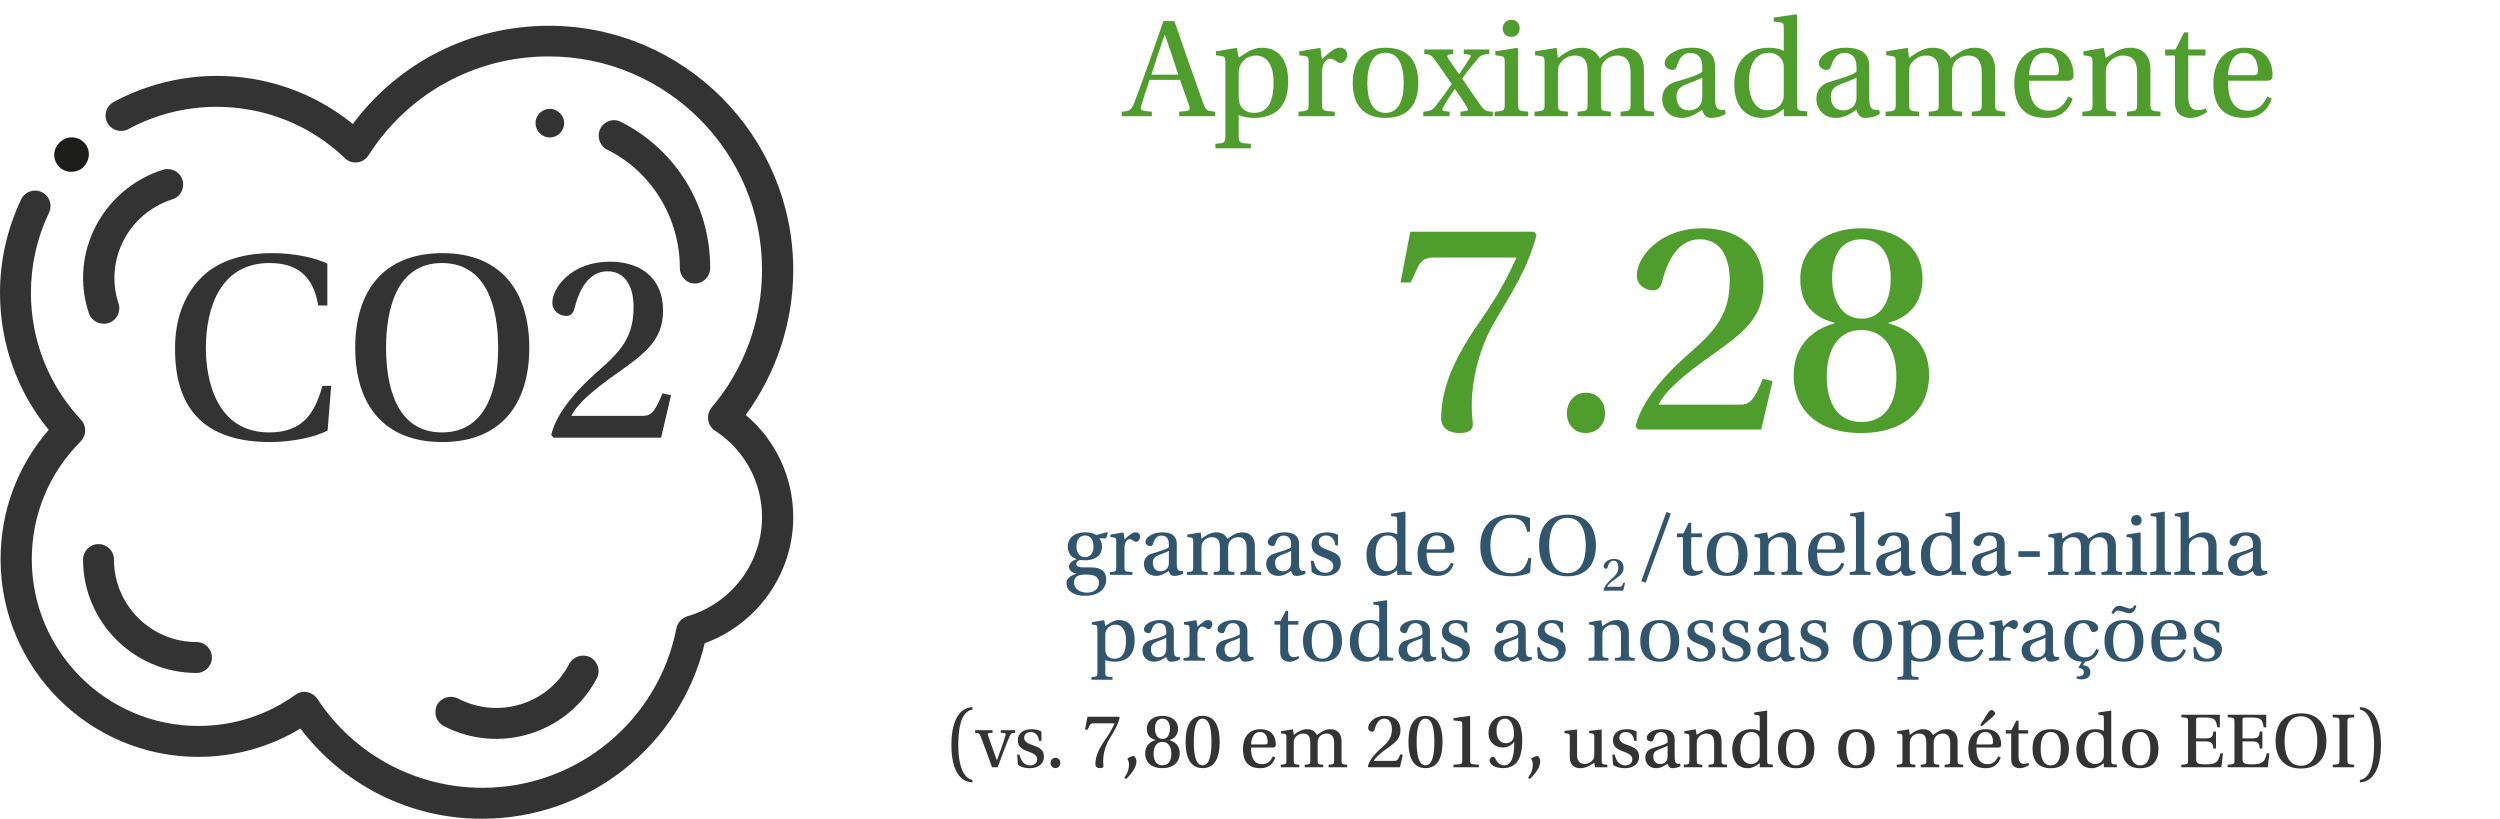 <?xml version="1.0" encoding="UTF-8"?>
<svg width="873" height="286" viewBox="0 0 873 286" fill="none" xmlns="http://www.w3.org/2000/svg">
<g clip-path="url(#clip0_2:132)">
<path d="M492.48 80.92L489.07 98.63H492.59L493.69 96.43C495.12 93.57 495.67 89.94 500.4 89.94H529.55C527.35 94.89 523.83 102.04 517.67 110.95C508.76 123.49 503.26 134.49 503.26 146.04C503.26 149.67 506.23 151.21 509.53 151.21C512.5 151.21 514.7 150.55 514.26 147.36C514.04 145.6 513.93 143.62 513.93 141.75C513.93 131.85 516.9 121.29 521.41 113.26C528.12 101.6 533.07 94.78 536.59 82.02L535.6 80.92H492.48ZM553.64 151.21C557.93 151.21 560.46 148.13 560.46 144.39C560.57 140.43 557.93 137.13 553.75 137.13C549.79 137.13 547.15 140.43 547.15 144.39C547.15 148.13 549.79 151.21 553.64 151.21ZM618.98 133.06L615.57 132.29C612.27 140.32 610.95 141.31 607.21 141.31H579.16C581.58 136.36 588.07 130.86 597.75 124.04C607.87 116.78 615.79 111.39 615.79 99.4C615.79 84.99 605.45 79.71 594.56 79.71C579.27 79.71 571.57 90.05 571.57 96.1C571.57 99.62 574.65 101.38 577.18 101.38C578.94 101.38 579.93 100.28 580.37 98.52C582.24 90.93 586.09 83.56 593.57 83.56C601.38 83.56 604.02 90.71 604.02 97.75C604.02 109.3 599.51 115.02 590.27 123.05C577.84 133.83 572.45 142.74 571.13 149.01L572.12 150H615.02L618.98 133.06ZM649.89 115.24C658.14 115.24 662.21 122.06 662.21 131.52C662.21 140.54 658.58 147.36 650 147.36C641.53 147.36 637.9 140.54 637.9 131.41C637.9 122.06 641.97 115.24 649.89 115.24ZM649.89 151.21C666.5 151.21 673.65 141.64 673.65 130.97C673.65 119.97 666.5 114.8 659.46 112.93V112.71C665.84 111.06 671.34 106.44 671.34 97.31C671.34 85.98 662.1 79.71 650 79.71C638.01 79.71 628.66 86.09 628.66 97.42C628.66 107.43 634.49 111.06 640.65 112.71V112.93C633.61 114.8 626.35 120.08 626.35 131.19C626.35 141.86 633.39 151.21 649.89 151.21ZM650.11 111.28C642.74 111.28 639.77 104.24 639.77 97.09C639.77 89.06 643.07 83.56 650 83.56C656.93 83.56 660.23 89.06 660.23 97.09C660.34 104.24 657.37 111.28 650.11 111.28Z" fill="#4E9D2D"/>
<path d="M424.304 40.572V39.005C421.574 38.753 421.068 38.601 420.209 36.175C417.682 29.148 412.778 15.247 410.099 7.361H406.257C403.022 16.612 399.585 26.772 396.147 35.72C395.136 38.298 394.681 38.854 391.699 39.005V40.572H402.213V39.005L399.736 38.753C398.321 38.601 398.169 38.096 398.574 36.882C399.332 34.001 400.343 31.271 401.405 27.884H412.071C412.677 29.502 414.396 34.456 415.205 36.781C415.71 38.096 415.457 38.652 413.992 38.803L411.767 39.005V40.572H424.304ZM411.464 26.065H402.062C403.528 21.363 405.246 16.359 406.662 12.265H406.813C407.926 15.399 410.402 22.627 411.464 26.065ZM427.897 47.498C427.897 49.874 427.695 49.975 424.41 50.227V51.795H436.794V50.227C432.851 49.975 432.548 49.924 432.548 47.498V40.168C433.509 40.674 435.733 41.179 437.856 41.179C444.326 41.179 449.836 38.197 449.836 28.39C449.836 24.75 448.977 16.662 440.586 16.662C437.148 16.662 434.418 18.988 432.548 20.15L431.891 16.713L424.612 17.926V19.291L426.432 19.544C427.594 19.746 427.897 19.999 427.897 21.717V47.498ZM432.548 25.357C432.548 24.194 432.75 23.537 433.155 22.678C434.216 20.555 436.188 19.392 438.715 19.392C440.636 19.392 444.731 20.555 444.731 28.744C444.731 35.619 442.607 39.41 437.957 39.41C435.48 39.41 433.61 38.247 432.851 36.074C432.548 35.214 432.548 34.254 432.548 33.192V25.357ZM461.632 25.357C461.632 21.819 463.301 20.504 464.413 20.504C465.171 20.504 465.98 20.808 467.142 21.717C467.547 21.97 467.901 21.97 468.204 21.97C469.367 21.97 470.428 20.555 470.428 19.038C470.428 17.926 469.771 16.662 467.901 16.662C466.131 16.662 464.716 17.825 461.632 20.605L461.076 16.713L453.696 17.926V19.291L455.516 19.544C456.679 19.695 456.982 19.999 456.982 21.717V36.276C456.982 38.652 456.729 38.753 453.443 39.005V40.572H466.081V39.005C461.885 38.753 461.632 38.652 461.632 36.276V25.357ZM483.849 16.662C476.165 16.662 472.374 21.212 472.374 28.946C472.374 36.63 476.165 41.179 483.798 41.179C491.532 41.179 495.273 36.63 495.273 28.946C495.273 21.212 491.532 16.662 483.849 16.662ZM477.479 28.997C477.479 22.375 479.501 18.432 483.798 18.432C488.145 18.432 490.167 22.375 490.167 28.946C490.167 35.467 488.145 39.41 483.798 39.41C479.501 39.41 477.479 35.467 477.479 28.997ZM521.314 40.572V39.005C519.191 38.904 518.382 38.753 517.169 36.983C514.945 33.9 512.822 30.665 510.598 27.43C512.215 25.054 514.035 22.88 515.905 20.656C517.118 19.19 517.776 18.988 520.05 18.887V17.269H511.154V18.887L512.973 19.038C513.732 19.139 513.681 19.594 513.327 20.15C512.266 21.869 510.901 23.84 509.587 25.863H509.536C508.272 24.245 506.503 21.616 505.593 20.201C505.29 19.645 505.34 19.089 506.048 19.038L507.463 18.887V17.269H497.353V18.887C499.274 18.988 499.729 19.089 500.841 20.605C502.813 23.386 504.885 26.267 506.958 29.35C505.189 31.928 503.318 34.405 501.397 36.933C500.134 38.601 499.123 38.803 497 39.005V40.572H506.2V39.005L504.228 38.753C503.521 38.702 503.571 38.146 503.874 37.59C504.885 35.619 506.503 33.394 508.019 31.069H508.07C508.677 31.928 511.204 35.619 512.266 37.438C512.771 38.247 512.67 38.702 511.962 38.753L509.991 39.005V40.572H521.314ZM527.777 6.906C525.957 6.906 524.744 8.221 524.744 9.99C524.744 11.658 525.957 12.871 527.726 12.871C529.495 12.871 530.658 11.658 530.658 9.99C530.708 8.221 529.546 6.906 527.777 6.906ZM525.451 36.276C525.451 38.652 525.3 38.753 521.913 39.005V40.572H533.64V39.005C530.254 38.753 530.102 38.652 530.102 36.276V17.016L529.748 16.713L522.166 17.926V19.291L523.985 19.544C525.148 19.695 525.451 19.999 525.451 21.717V36.276ZM539.372 36.225C539.372 38.652 539.221 38.753 535.834 39.005V40.572H547.511V39.005C544.276 38.753 544.023 38.652 544.023 36.276V25.357C544.023 24.245 544.073 23.588 544.377 22.88C545.287 20.959 547.309 19.392 549.937 19.392C553.88 19.392 554.386 22.324 554.386 25.256V36.276C554.386 38.702 554.234 38.753 550.898 39.005V40.572H562.524V39.005C559.238 38.753 559.036 38.702 559.036 36.276V25.407C559.036 24.194 559.087 23.588 559.39 22.829C559.997 20.959 562.019 19.443 564.647 19.392C567.579 19.342 569.399 21.212 569.399 25.256V36.276C569.399 38.702 569.197 38.753 565.911 39.005V40.572H577.588V39.005C574.252 38.753 574.049 38.652 574.049 36.225V24.295C574.049 19.493 571.471 16.662 566.922 16.662C563.03 16.662 560.148 19.291 558.581 20.302C557.419 18.128 555.649 16.662 552.313 16.662C548.673 16.662 545.742 18.988 544.023 20.251L543.568 16.713L536.036 17.926V19.291L537.856 19.544C539.069 19.695 539.372 19.999 539.372 21.717V36.225ZM598.885 23.183C598.885 20.403 597.874 16.662 590.645 16.662C585.186 16.662 581.294 19.493 581.294 22.122C581.294 23.689 582.962 24.396 583.973 24.396C584.984 24.396 585.338 23.84 585.59 23.032C586.652 19.493 588.32 18.482 590.241 18.482C592.516 18.482 594.436 19.645 594.436 23.386V25.003C593.223 26.267 588.623 27.48 584.883 28.643C581.496 29.704 580.434 32.181 580.434 34.456C580.434 37.995 582.81 41.179 587.36 41.179C590.291 41.179 592.869 39.359 594.386 38.348C594.993 40.269 595.852 41.179 597.52 41.179C599.34 41.179 601.412 40.572 602.575 39.814L602.373 38.298C601.716 38.449 600.957 38.449 600.502 38.298C599.643 38.096 598.885 37.287 598.885 34.304V23.183ZM594.436 33.849C594.436 37.59 591.606 38.55 589.786 38.55C586.905 38.55 585.439 36.529 585.439 33.748C585.439 31.524 586.45 30.361 589.028 29.35C590.898 28.643 593.375 27.733 594.436 27.076V33.849ZM622.898 9.939V17.774C621.584 17.117 619.865 16.662 617.742 16.662C613.85 16.662 610.969 17.926 608.947 19.948C606.874 22.071 605.61 25.256 605.61 29.401C605.61 36.427 608.947 41.179 615.367 41.179C617.894 41.179 620.32 40.067 622.898 37.995V40.572H631.088V38.904C627.751 38.702 627.549 38.601 627.549 36.225V5.238L627.246 4.985L619.411 6.148V7.513L621.433 7.766C622.646 7.867 622.898 8.119 622.898 9.939ZM622.898 32.586C622.898 33.647 622.898 34.355 622.545 35.164C621.635 37.539 619.663 38.5 617.237 38.5C612.94 38.5 610.716 34.304 610.716 28.794C610.716 22.678 612.89 18.432 617.641 18.432C619.815 18.432 621.635 19.493 622.494 21.363C622.848 22.172 622.898 22.88 622.898 24.144V32.586ZM652.742 23.183C652.742 20.403 651.731 16.662 644.503 16.662C639.043 16.662 635.151 19.493 635.151 22.122C635.151 23.689 636.819 24.396 637.83 24.396C638.841 24.396 639.195 23.84 639.448 23.032C640.509 19.493 642.177 18.482 644.098 18.482C646.373 18.482 648.294 19.645 648.294 23.386V25.003C647.081 26.267 642.481 27.48 638.74 28.643C635.353 29.704 634.292 32.181 634.292 34.456C634.292 37.995 636.667 41.179 641.217 41.179C644.149 41.179 646.727 39.359 648.243 38.348C648.85 40.269 649.709 41.179 651.377 41.179C653.197 41.179 655.27 40.572 656.432 39.814L656.23 38.298C655.573 38.449 654.815 38.449 654.36 38.298C653.5 38.096 652.742 37.287 652.742 34.304V23.183ZM648.294 33.849C648.294 37.59 645.463 38.55 643.643 38.55C640.762 38.55 639.296 36.529 639.296 33.748C639.296 31.524 640.307 30.361 642.885 29.35C644.755 28.643 647.232 27.733 648.294 27.076V33.849ZM661.995 36.225C661.995 38.652 661.844 38.753 658.457 39.005V40.572H670.134V39.005C666.899 38.753 666.646 38.652 666.646 36.276V25.357C666.646 24.245 666.696 23.588 667 22.88C667.91 20.959 669.932 19.392 672.56 19.392C676.503 19.392 677.009 22.324 677.009 25.256V36.276C677.009 38.702 676.857 38.753 673.521 39.005V40.572H685.147V39.005C681.861 38.753 681.659 38.702 681.659 36.276V25.407C681.659 24.194 681.71 23.588 682.013 22.829C682.62 20.959 684.642 19.443 687.27 19.392C690.202 19.342 692.022 21.212 692.022 25.256V36.276C692.022 38.702 691.82 38.753 688.534 39.005V40.572H700.211V39.005C696.875 38.753 696.672 38.652 696.672 36.225V24.295C696.672 19.493 694.094 16.662 689.545 16.662C685.653 16.662 682.771 19.291 681.204 20.302C680.042 18.128 678.272 16.662 674.936 16.662C671.296 16.662 668.365 18.988 666.646 20.251L666.191 16.713L658.659 17.926V19.291L660.479 19.544C661.692 19.695 661.995 19.999 661.995 21.717V36.225ZM722.106 28.188C723.168 28.188 724.078 27.834 724.078 26.267C724.078 23.436 723.117 16.662 714.372 16.662C706.941 16.662 703.403 21.97 703.403 29.098C703.403 36.579 706.436 41.179 714.423 41.179C719.73 41.179 722.46 38.247 723.774 34.456L722.258 33.698C720.893 36.427 719.174 38.652 715.484 38.652C709.62 38.652 708.407 33.142 708.508 28.188H722.106ZM708.559 26.267C708.559 24.245 709.317 18.432 714.119 18.432C718.467 18.432 718.972 22.88 718.972 24.75C718.972 25.66 718.669 26.267 717.355 26.267H708.559ZM750.931 24.245C750.931 19.443 748.303 16.662 743.905 16.662C740.417 16.662 738.243 18.381 735.312 20.251L734.654 16.713L727.527 17.926V19.291L729.195 19.544C730.408 19.695 730.712 19.999 730.712 21.717V36.225C730.712 38.652 730.56 38.753 727.173 39.005V40.572H738.85V39.005C735.615 38.753 735.362 38.702 735.362 36.276V25.357C735.362 24.194 735.413 23.487 735.817 22.779C736.777 20.909 738.85 19.392 741.378 19.392C744.562 19.392 746.281 21.161 746.281 25.256V36.276C746.281 38.702 746.079 38.753 742.742 39.005V40.572H754.419V39.005C751.134 38.753 750.931 38.652 750.931 36.225V24.245ZM770.149 19.392V17.269H764.134V11.304H762.668L759.685 17.269H756.096V19.392H759.483V35.72C759.483 40.522 763.123 41.179 764.841 41.179C767.217 41.179 769.088 40.168 770.705 39.157L770.301 37.843C769.138 38.348 768.43 38.449 767.268 38.449C765.65 38.449 764.134 37.337 764.134 33.748V19.392H770.149ZM791.612 28.188C792.674 28.188 793.584 27.834 793.584 26.267C793.584 23.436 792.623 16.662 783.878 16.662C776.447 16.662 772.909 21.97 772.909 29.098C772.909 36.579 775.942 41.179 783.929 41.179C789.236 41.179 791.966 38.247 793.28 34.456L791.764 33.698C790.399 36.427 788.68 38.652 784.99 38.652C779.126 38.652 777.913 33.142 778.014 28.188H791.612ZM778.065 26.267C778.065 24.245 778.823 18.432 783.625 18.432C787.973 18.432 788.478 22.88 788.478 24.75C788.478 25.66 788.175 26.267 786.861 26.267H778.065Z" fill="#4E9D2D"/>
<path d="M382.843 186.833C381.996 186.237 380.395 185.892 379.014 185.892C374.401 185.892 372.863 188.559 372.863 190.819C372.863 193.675 374.589 194.805 375.907 195.213V195.276C374.275 195.872 373.271 196.72 373.271 197.912C373.271 199.042 374.401 200.141 375.844 200.298V200.36C374.558 200.769 372.423 201.553 372.423 203.656C372.423 206.669 375.405 208.05 378.889 208.05C380.929 208.05 382.404 207.705 383.848 206.826C385.197 205.979 386.296 204.441 386.296 202.432C386.296 199.231 384.099 198.132 380.96 198.132H378.261C376.158 198.132 375.844 197.41 375.844 196.877C375.844 196.029 376.786 195.653 377.194 195.527C377.728 195.621 378.512 195.653 378.857 195.653C381.682 195.653 384.821 194.523 384.821 190.851C384.821 189.658 384.381 188.497 383.911 187.994H386.264L386.861 186.111L386.61 185.829L382.843 186.833ZM378.92 186.99C380.395 186.99 381.839 188.026 381.839 190.882C381.839 193.299 380.584 194.554 378.889 194.554C377.257 194.554 375.907 193.361 375.907 190.882C375.907 187.963 377.382 186.99 378.92 186.99ZM379.642 206.952C376.974 206.952 375.028 205.539 375.028 203.405C375.028 202.432 375.436 201.741 376.033 201.302C376.66 200.831 377.571 200.643 379.265 200.643C382.184 200.643 383.754 201.365 383.754 203.53C383.754 205.822 381.745 206.952 379.642 206.952ZM392.675 191.29C392.675 189.093 393.71 188.277 394.401 188.277C394.872 188.277 395.374 188.465 396.096 189.03C396.347 189.187 396.566 189.187 396.755 189.187C397.477 189.187 398.136 188.308 398.136 187.367C398.136 186.676 397.728 185.892 396.566 185.892C395.468 185.892 394.589 186.614 392.675 188.34L392.329 185.923L387.747 186.676V187.524L388.877 187.681C389.599 187.775 389.787 187.963 389.787 189.03V198.069C389.787 199.544 389.63 199.607 387.59 199.764V200.737H395.436V199.764C392.831 199.607 392.675 199.544 392.675 198.069V191.29ZM410.922 189.94C410.922 188.214 410.294 185.892 405.806 185.892C402.417 185.892 400 187.649 400 189.281C400 190.254 401.036 190.694 401.663 190.694C402.291 190.694 402.511 190.348 402.668 189.846C403.327 187.649 404.363 187.022 405.555 187.022C406.968 187.022 408.16 187.743 408.16 190.066V191.07C407.407 191.855 404.551 192.608 402.228 193.33C400.125 193.989 399.466 195.527 399.466 196.939C399.466 199.136 400.942 201.114 403.766 201.114C405.587 201.114 407.187 199.984 408.129 199.356C408.505 200.549 409.039 201.114 410.075 201.114C411.205 201.114 412.491 200.737 413.213 200.266L413.088 199.325C412.68 199.419 412.209 199.419 411.927 199.325C411.393 199.199 410.922 198.697 410.922 196.845V189.94ZM408.16 196.563C408.16 198.885 406.403 199.482 405.273 199.482C403.484 199.482 402.574 198.226 402.574 196.5C402.574 195.119 403.201 194.397 404.802 193.769C405.963 193.33 407.501 192.765 408.16 192.357V196.563ZM416.667 198.038C416.667 199.544 416.573 199.607 414.47 199.764V200.737H421.72V199.764C419.712 199.607 419.555 199.544 419.555 198.069V191.29C419.555 190.6 419.586 190.191 419.774 189.752C420.339 188.559 421.595 187.586 423.227 187.586C425.675 187.586 425.989 189.407 425.989 191.227V198.069C425.989 199.576 425.895 199.607 423.823 199.764V200.737H431.042V199.764C429.002 199.607 428.876 199.576 428.876 198.069V191.321C428.876 190.568 428.908 190.191 429.096 189.721C429.473 188.559 430.728 187.618 432.36 187.586C434.181 187.555 435.31 188.716 435.31 191.227V198.069C435.31 199.576 435.185 199.607 433.145 199.764V200.737H440.395V199.764C438.323 199.607 438.198 199.544 438.198 198.038V190.631C438.198 187.649 436.597 185.892 433.773 185.892C431.356 185.892 429.567 187.524 428.594 188.151C427.872 186.802 426.774 185.892 424.702 185.892C422.442 185.892 420.622 187.335 419.555 188.12L419.272 185.923L414.596 186.676V187.524L415.726 187.681C416.479 187.775 416.667 187.963 416.667 189.03V198.038ZM453.618 189.94C453.618 188.214 452.99 185.892 448.502 185.892C445.112 185.892 442.696 187.649 442.696 189.281C442.696 190.254 443.731 190.694 444.359 190.694C444.987 190.694 445.207 190.348 445.363 189.846C446.023 187.649 447.058 187.022 448.251 187.022C449.663 187.022 450.856 187.743 450.856 190.066V191.07C450.103 191.855 447.247 192.608 444.924 193.33C442.821 193.989 442.162 195.527 442.162 196.939C442.162 199.136 443.637 201.114 446.462 201.114C448.282 201.114 449.883 199.984 450.825 199.356C451.201 200.549 451.735 201.114 452.771 201.114C453.9 201.114 455.187 200.737 455.909 200.266L455.784 199.325C455.376 199.419 454.905 199.419 454.622 199.325C454.089 199.199 453.618 198.697 453.618 196.845V189.94ZM450.856 196.563C450.856 198.885 449.098 199.482 447.968 199.482C446.179 199.482 445.269 198.226 445.269 196.5C445.269 195.119 445.897 194.397 447.498 193.769C448.659 193.33 450.197 192.765 450.856 192.357V196.563ZM467.241 190.443V186.802C466.236 186.205 464.73 185.892 463.38 185.892C460.179 185.892 458.013 187.43 458.013 190.223C458.013 192.891 459.771 193.801 462.313 194.68C464.134 195.37 465.577 196.092 465.577 197.661C465.577 199.136 464.353 200.015 462.878 200.015C460.493 200.015 459.3 198.352 458.704 195.841H457.762L458.045 199.733C459.175 200.706 460.932 201.114 462.69 201.114C466.205 201.114 468.214 199.199 468.214 196.657C468.214 194.052 466.77 193.142 463.631 192.043C462.376 191.635 460.493 190.851 460.493 189.313C460.493 187.806 461.623 186.99 463.067 186.99C465.138 186.99 466.08 188.622 466.299 190.443H467.241ZM487.899 181.717V186.582C487.083 186.174 486.015 185.892 484.697 185.892C482.281 185.892 480.492 186.676 479.236 187.932C477.949 189.25 477.165 191.227 477.165 193.801C477.165 198.163 479.236 201.114 483.222 201.114C484.791 201.114 486.298 200.423 487.899 199.136V200.737H492.983V199.701C490.912 199.576 490.786 199.513 490.786 198.038V178.798L490.598 178.642L485.733 179.363V180.211L486.988 180.368C487.742 180.431 487.899 180.587 487.899 181.717ZM487.899 195.778C487.899 196.437 487.899 196.877 487.679 197.379C487.114 198.854 485.89 199.45 484.383 199.45C481.716 199.45 480.335 196.845 480.335 193.424C480.335 189.627 481.684 186.99 484.634 186.99C485.984 186.99 487.114 187.649 487.647 188.811C487.867 189.313 487.899 189.752 487.899 190.537V195.778ZM506.616 193.048C507.275 193.048 507.84 192.828 507.84 191.855C507.84 190.097 507.244 185.892 501.814 185.892C497.2 185.892 495.003 189.187 495.003 193.613C495.003 198.258 496.886 201.114 501.845 201.114C505.141 201.114 506.835 199.293 507.652 196.939L506.71 196.469C505.863 198.163 504.795 199.544 502.504 199.544C498.863 199.544 498.11 196.123 498.173 193.048H506.616ZM498.204 191.855C498.204 190.6 498.675 186.99 501.657 186.99C504.356 186.99 504.67 189.752 504.67 190.913C504.67 191.478 504.482 191.855 503.666 191.855H498.204ZM533.711 194.837C532.863 197.944 531.482 200.141 527.653 200.141C521.596 200.141 520.435 194.083 520.435 190.537C520.435 185.829 522.161 180.839 527.685 180.839C530.729 180.839 532.675 182.219 533.24 185.672H534.276V180.901C532.895 180.242 530.572 179.709 527.967 179.709C524.295 179.709 521.376 180.807 519.619 182.816C517.892 184.699 516.919 187.304 516.919 190.631C516.919 197.85 520.686 201.239 527.779 201.239C530.133 201.239 532.863 200.706 534.307 199.921L534.715 194.837H533.711ZM547.342 180.839C552.583 180.839 553.744 186.174 553.744 190.505C553.744 194.837 552.552 200.141 547.342 200.141C542.132 200.141 540.97 194.837 540.97 190.505C540.97 186.174 542.132 180.839 547.342 180.839ZM547.404 179.709C540.625 179.709 537.455 184.071 537.455 190.505C537.455 196.908 540.656 201.239 547.373 201.239C554.058 201.239 557.291 196.908 557.291 190.505C557.291 184.071 554.058 179.709 547.404 179.709ZM574.67 203.499L583.458 179.363L581.92 178.767L573.132 202.934L574.67 203.499ZM594.313 187.586V186.268H590.578V182.565H589.668L587.816 186.268H585.587V187.586H587.69V197.724C587.69 200.706 589.95 201.114 591.017 201.114C592.492 201.114 593.654 200.486 594.658 199.858L594.407 199.042C593.685 199.356 593.246 199.419 592.524 199.419C591.519 199.419 590.578 198.728 590.578 196.5V187.586H594.313ZM603.151 185.892C598.38 185.892 596.026 188.716 596.026 193.518C596.026 198.289 598.38 201.114 603.119 201.114C607.921 201.114 610.244 198.289 610.244 193.518C610.244 188.716 607.921 185.892 603.151 185.892ZM599.196 193.55C599.196 189.438 600.451 186.99 603.119 186.99C605.818 186.99 607.074 189.438 607.074 193.518C607.074 197.567 605.818 200.015 603.119 200.015C600.451 200.015 599.196 197.567 599.196 193.55ZM627.191 190.6C627.191 187.618 625.559 185.892 622.829 185.892C620.663 185.892 619.313 186.959 617.493 188.12L617.085 185.923L612.66 186.676V187.524L613.695 187.681C614.449 187.775 614.637 187.963 614.637 189.03V198.038C614.637 199.544 614.543 199.607 612.44 199.764V200.737H619.69V199.764C617.681 199.607 617.524 199.576 617.524 198.069V191.29C617.524 190.568 617.556 190.129 617.807 189.689C618.403 188.528 619.69 187.586 621.259 187.586C623.237 187.586 624.304 188.685 624.304 191.227V198.069C624.304 199.576 624.178 199.607 622.107 199.764V200.737H629.357V199.764C627.317 199.607 627.191 199.544 627.191 198.038V190.6ZM642.979 193.048C643.638 193.048 644.203 192.828 644.203 191.855C644.203 190.097 643.606 185.892 638.176 185.892C633.563 185.892 631.366 189.187 631.366 193.613C631.366 198.258 633.249 201.114 638.208 201.114C641.503 201.114 643.198 199.293 644.014 196.939L643.073 196.469C642.225 198.163 641.158 199.544 638.867 199.544C635.226 199.544 634.473 196.123 634.536 193.048H642.979ZM634.567 191.855C634.567 190.6 635.038 186.99 638.02 186.99C640.719 186.99 641.033 189.752 641.033 190.913C641.033 191.478 640.844 191.855 640.028 191.855H634.567ZM648.102 198.069C648.102 199.544 648.008 199.607 645.905 199.764V200.737H653.186V199.764C651.115 199.607 650.989 199.544 650.989 198.069V178.798L650.77 178.642L646.062 179.363V180.211L647.192 180.305C647.945 180.399 648.102 180.556 648.102 181.686V198.069ZM666.606 189.94C666.606 188.214 665.978 185.892 661.49 185.892C658.101 185.892 655.684 187.649 655.684 189.281C655.684 190.254 656.72 190.694 657.347 190.694C657.975 190.694 658.195 190.348 658.352 189.846C659.011 187.649 660.046 187.022 661.239 187.022C662.652 187.022 663.844 187.743 663.844 190.066V191.07C663.091 191.855 660.235 192.608 657.912 193.33C655.809 193.989 655.15 195.527 655.15 196.939C655.15 199.136 656.625 201.114 659.45 201.114C661.271 201.114 662.871 199.984 663.813 199.356C664.189 200.549 664.723 201.114 665.759 201.114C666.889 201.114 668.175 200.737 668.897 200.266L668.772 199.325C668.364 199.419 667.893 199.419 667.61 199.325C667.077 199.199 666.606 198.697 666.606 196.845V189.94ZM663.844 196.563C663.844 198.885 662.087 199.482 660.957 199.482C659.168 199.482 658.258 198.226 658.258 196.5C658.258 195.119 658.885 194.397 660.486 193.769C661.647 193.33 663.185 192.765 663.844 192.357V196.563ZM681.516 181.717V186.582C680.7 186.174 679.633 185.892 678.314 185.892C675.898 185.892 674.109 186.676 672.853 187.932C671.567 189.25 670.782 191.227 670.782 193.801C670.782 198.163 672.853 201.114 676.839 201.114C678.409 201.114 679.915 200.423 681.516 199.136V200.737H686.6V199.701C684.529 199.576 684.403 199.513 684.403 198.038V178.798L684.215 178.642L679.35 179.363V180.211L680.606 180.368C681.359 180.431 681.516 180.587 681.516 181.717ZM681.516 195.778C681.516 196.437 681.516 196.877 681.296 197.379C680.731 198.854 679.507 199.45 678.001 199.45C675.333 199.45 673.952 196.845 673.952 193.424C673.952 189.627 675.301 186.99 678.252 186.99C679.601 186.99 680.731 187.649 681.265 188.811C681.484 189.313 681.516 189.752 681.516 190.537V195.778ZM700.045 189.94C700.045 188.214 699.418 185.892 694.93 185.892C691.54 185.892 689.123 187.649 689.123 189.281C689.123 190.254 690.159 190.694 690.787 190.694C691.414 190.694 691.634 190.348 691.791 189.846C692.45 187.649 693.486 187.022 694.679 187.022C696.091 187.022 697.284 187.743 697.284 190.066V191.07C696.53 191.855 693.674 192.608 691.352 193.33C689.249 193.989 688.59 195.527 688.59 196.939C688.59 199.136 690.065 201.114 692.89 201.114C694.71 201.114 696.311 199.984 697.252 199.356C697.629 200.549 698.162 201.114 699.198 201.114C700.328 201.114 701.615 200.737 702.337 200.266L702.211 199.325C701.803 199.419 701.332 199.419 701.05 199.325C700.516 199.199 700.045 198.697 700.045 196.845V189.94ZM697.284 196.563C697.284 198.885 695.526 199.482 694.396 199.482C692.607 199.482 691.697 198.226 691.697 196.5C691.697 195.119 692.325 194.397 693.925 193.769C695.087 193.33 696.624 192.765 697.284 192.357V196.563ZM704.818 192.483V194.46H712.287V192.483H704.818ZM717.346 198.038C717.346 199.544 717.252 199.607 715.149 199.764V200.737H722.399V199.764C720.39 199.607 720.233 199.544 720.233 198.069V191.29C720.233 190.6 720.265 190.191 720.453 189.752C721.018 188.559 722.273 187.586 723.905 187.586C726.353 187.586 726.667 189.407 726.667 191.227V198.069C726.667 199.576 726.573 199.607 724.502 199.764V200.737H731.72V199.764C729.68 199.607 729.555 199.576 729.555 198.069V191.321C729.555 190.568 729.586 190.191 729.774 189.721C730.151 188.559 731.407 187.618 733.039 187.586C734.859 187.555 735.989 188.716 735.989 191.227V198.069C735.989 199.576 735.863 199.607 733.823 199.764V200.737H741.073V199.764C739.002 199.607 738.876 199.544 738.876 198.038V190.631C738.876 187.649 737.276 185.892 734.451 185.892C732.034 185.892 730.245 187.524 729.272 188.151C728.55 186.802 727.452 185.892 725.38 185.892C723.121 185.892 721.3 187.335 720.233 188.12L719.951 185.923L715.274 186.676V187.524L716.404 187.681C717.157 187.775 717.346 187.963 717.346 189.03V198.038ZM746.068 179.834C744.938 179.834 744.185 180.65 744.185 181.749C744.185 182.784 744.938 183.538 746.037 183.538C747.135 183.538 747.857 182.784 747.857 181.749C747.888 180.65 747.167 179.834 746.068 179.834ZM744.624 198.069C744.624 199.544 744.53 199.607 742.427 199.764V200.737H749.709V199.764C747.606 199.607 747.512 199.544 747.512 198.069V186.111L747.292 185.923L742.584 186.676V187.524L743.714 187.681C744.436 187.775 744.624 187.963 744.624 189.03V198.069ZM753.048 198.069C753.048 199.544 752.954 199.607 750.851 199.764V200.737H758.133V199.764C756.061 199.607 755.936 199.544 755.936 198.069V178.798L755.716 178.642L751.008 179.363V180.211L752.138 180.305C752.891 180.399 753.048 180.556 753.048 181.686V198.069ZM761.477 198.069C761.477 199.482 761.383 199.607 759.311 199.764V200.737H766.53V199.764C764.553 199.607 764.364 199.513 764.364 198.069V191.29C764.364 190.568 764.427 190.129 764.615 189.721C765.243 188.528 766.561 187.586 768.099 187.586C770.077 187.586 771.175 188.654 771.175 191.133V198.069C771.175 199.513 770.987 199.607 768.978 199.764V200.737H776.228V199.764C774.219 199.607 774.031 199.482 774.031 198.069V190.6C774.031 187.618 772.43 185.892 769.669 185.892C767.534 185.892 766.185 186.896 764.333 188.12V178.798L764.145 178.642L759.437 179.363V180.211L760.567 180.368C761.32 180.493 761.477 180.65 761.477 181.717V198.069ZM789.483 189.94C789.483 188.214 788.855 185.892 784.367 185.892C780.977 185.892 778.561 187.649 778.561 189.281C778.561 190.254 779.596 190.694 780.224 190.694C780.852 190.694 781.071 190.348 781.228 189.846C781.887 187.649 782.923 187.022 784.116 187.022C785.528 187.022 786.721 187.743 786.721 190.066V191.07C785.968 191.855 783.111 192.608 780.789 193.33C778.686 193.989 778.027 195.527 778.027 196.939C778.027 199.136 779.502 201.114 782.327 201.114C784.147 201.114 785.748 199.984 786.689 199.356C787.066 200.549 787.6 201.114 788.635 201.114C789.765 201.114 791.052 200.737 791.774 200.266L791.648 199.325C791.24 199.419 790.77 199.419 790.487 199.325C789.954 199.199 789.483 198.697 789.483 196.845V189.94ZM786.721 196.563C786.721 198.885 784.963 199.482 783.833 199.482C782.044 199.482 781.134 198.226 781.134 196.5C781.134 195.119 781.762 194.397 783.363 193.769C784.524 193.33 786.062 192.765 786.721 192.357V196.563Z" fill="#32556E"/>
<path d="M567.459 203.587L566.921 203.465C566.401 204.732 566.193 204.888 565.603 204.888H561.18C561.561 204.107 562.585 203.24 564.111 202.164C565.707 201.02 566.956 200.17 566.956 198.279C566.956 196.006 565.325 195.174 563.608 195.174C561.197 195.174 559.983 196.804 559.983 197.758C559.983 198.314 560.468 198.591 560.867 198.591C561.145 198.591 561.301 198.418 561.37 198.14C561.665 196.943 562.272 195.781 563.452 195.781C564.684 195.781 565.1 196.908 565.1 198.019C565.1 199.84 564.389 200.742 562.932 202.008C560.971 203.708 560.122 205.113 559.913 206.102L560.069 206.258H566.835L567.459 203.587Z" fill="#32556E"/>
<path d="M383.213 234.821C383.213 236.231 383.093 236.291 381.143 236.441V237.371H388.493V236.441C386.153 236.291 385.973 236.261 385.973 234.821V230.471C386.543 230.771 387.863 231.071 389.123 231.071C392.963 231.071 396.233 229.301 396.233 223.481C396.233 221.321 395.723 216.521 390.743 216.521C388.703 216.521 387.083 217.901 385.973 218.591L385.583 216.551L381.263 217.271V218.081L382.343 218.231C383.033 218.351 383.213 218.501 383.213 219.521V234.821ZM385.973 221.681C385.973 220.991 386.093 220.601 386.333 220.091C386.963 218.831 388.133 218.141 389.633 218.141C390.773 218.141 393.203 218.831 393.203 223.691C393.203 227.771 391.943 230.021 389.183 230.021C387.713 230.021 386.603 229.331 386.153 228.041C385.973 227.531 385.973 226.961 385.973 226.331V221.681ZM409.894 220.391C409.894 218.741 409.294 216.521 405.004 216.521C401.764 216.521 399.454 218.201 399.454 219.761C399.454 220.691 400.444 221.111 401.044 221.111C401.644 221.111 401.854 220.781 402.004 220.301C402.634 218.201 403.624 217.601 404.764 217.601C406.114 217.601 407.254 218.291 407.254 220.511V221.471C406.534 222.221 403.804 222.941 401.584 223.631C399.574 224.261 398.944 225.731 398.944 227.081C398.944 229.181 400.354 231.071 403.054 231.071C404.794 231.071 406.324 229.991 407.224 229.391C407.584 230.531 408.094 231.071 409.084 231.071C410.164 231.071 411.394 230.711 412.084 230.261L411.964 229.361C411.574 229.451 411.124 229.451 410.854 229.361C410.344 229.241 409.894 228.761 409.894 226.991V220.391ZM407.254 226.721C407.254 228.941 405.574 229.511 404.494 229.511C402.784 229.511 401.914 228.311 401.914 226.661C401.914 225.341 402.514 224.651 404.044 224.051C405.154 223.631 406.624 223.091 407.254 222.701V226.721ZM418.146 221.681C418.146 219.581 419.136 218.801 419.796 218.801C420.246 218.801 420.726 218.981 421.416 219.521C421.656 219.671 421.866 219.671 422.046 219.671C422.736 219.671 423.366 218.831 423.366 217.931C423.366 217.271 422.976 216.521 421.866 216.521C420.816 216.521 419.976 217.211 418.146 218.861L417.816 216.551L413.436 217.271V218.081L414.516 218.231C415.206 218.321 415.386 218.501 415.386 219.521V228.161C415.386 229.571 415.236 229.631 413.286 229.781V230.711H420.786V229.781C418.296 229.631 418.146 229.571 418.146 228.161V221.681ZM435.588 220.391C435.588 218.741 434.988 216.521 430.698 216.521C427.458 216.521 425.148 218.201 425.148 219.761C425.148 220.691 426.138 221.111 426.738 221.111C427.338 221.111 427.548 220.781 427.698 220.301C428.328 218.201 429.318 217.601 430.458 217.601C431.808 217.601 432.948 218.291 432.948 220.511V221.471C432.228 222.221 429.498 222.941 427.278 223.631C425.268 224.261 424.638 225.731 424.638 227.081C424.638 229.181 426.048 231.071 428.748 231.071C430.488 231.071 432.018 229.991 432.918 229.391C433.278 230.531 433.788 231.071 434.778 231.071C435.858 231.071 437.088 230.711 437.778 230.261L437.658 229.361C437.268 229.451 436.818 229.451 436.548 229.361C436.038 229.241 435.588 228.761 435.588 226.991V220.391ZM432.948 226.721C432.948 228.941 431.268 229.511 430.188 229.511C428.478 229.511 427.608 228.311 427.608 226.661C427.608 225.341 428.208 224.651 429.738 224.051C430.848 223.631 432.318 223.091 432.948 222.701V226.721ZM453.381 218.141V216.881H449.811V213.341H448.941L447.171 216.881H445.041V218.141H447.051V227.831C447.051 230.681 449.211 231.071 450.231 231.071C451.641 231.071 452.751 230.471 453.711 229.871L453.471 229.091C452.781 229.391 452.361 229.451 451.671 229.451C450.711 229.451 449.811 228.791 449.811 226.661V218.141H453.381ZM461.829 216.521C457.269 216.521 455.019 219.221 455.019 223.811C455.019 228.371 457.269 231.071 461.799 231.071C466.389 231.071 468.609 228.371 468.609 223.811C468.609 219.221 466.389 216.521 461.829 216.521ZM458.049 223.841C458.049 219.911 459.249 217.571 461.799 217.571C464.379 217.571 465.579 219.911 465.579 223.811C465.579 227.681 464.379 230.021 461.799 230.021C459.249 230.021 458.049 227.681 458.049 223.841ZM481.626 212.531V217.181C480.846 216.791 479.826 216.521 478.566 216.521C476.256 216.521 474.546 217.271 473.346 218.471C472.116 219.731 471.366 221.621 471.366 224.081C471.366 228.251 473.346 231.071 477.156 231.071C478.656 231.071 480.096 230.411 481.626 229.181V230.711H486.486V229.721C484.506 229.601 484.386 229.541 484.386 228.131V209.741L484.206 209.591L479.556 210.281V211.091L480.756 211.241C481.476 211.301 481.626 211.451 481.626 212.531ZM481.626 225.971C481.626 226.601 481.626 227.021 481.416 227.501C480.876 228.911 479.706 229.481 478.266 229.481C475.716 229.481 474.396 226.991 474.396 223.721C474.396 220.091 475.686 217.571 478.506 217.571C479.796 217.571 480.876 218.201 481.386 219.311C481.596 219.791 481.626 220.211 481.626 220.961V225.971ZM499.338 220.391C499.338 218.741 498.738 216.521 494.448 216.521C491.208 216.521 488.898 218.201 488.898 219.761C488.898 220.691 489.888 221.111 490.488 221.111C491.088 221.111 491.298 220.781 491.448 220.301C492.078 218.201 493.068 217.601 494.208 217.601C495.558 217.601 496.698 218.291 496.698 220.511V221.471C495.978 222.221 493.248 222.941 491.028 223.631C489.018 224.261 488.388 225.731 488.388 227.081C488.388 229.181 489.798 231.071 492.498 231.071C494.238 231.071 495.768 229.991 496.668 229.391C497.028 230.531 497.538 231.071 498.528 231.071C499.608 231.071 500.838 230.711 501.528 230.261L501.408 229.361C501.018 229.451 500.568 229.451 500.298 229.361C499.788 229.241 499.338 228.761 499.338 226.991V220.391ZM496.698 226.721C496.698 228.941 495.018 229.511 493.938 229.511C492.228 229.511 491.358 228.311 491.358 226.661C491.358 225.341 491.958 224.651 493.488 224.051C494.598 223.631 496.068 223.091 496.698 222.701V226.721ZM512.359 220.871V217.391C511.399 216.821 509.959 216.521 508.669 216.521C505.609 216.521 503.539 217.991 503.539 220.661C503.539 223.211 505.219 224.081 507.649 224.921C509.389 225.581 510.769 226.271 510.769 227.771C510.769 229.181 509.599 230.021 508.189 230.021C505.909 230.021 504.769 228.431 504.199 226.031H503.299L503.569 229.751C504.649 230.681 506.329 231.071 508.009 231.071C511.369 231.071 513.289 229.241 513.289 226.811C513.289 224.321 511.909 223.451 508.909 222.401C507.709 222.011 505.909 221.261 505.909 219.791C505.909 218.351 506.989 217.571 508.369 217.571C510.349 217.571 511.249 219.131 511.459 220.871H512.359ZM532.795 220.391C532.795 218.741 532.195 216.521 527.905 216.521C524.665 216.521 522.355 218.201 522.355 219.761C522.355 220.691 523.345 221.111 523.945 221.111C524.545 221.111 524.755 220.781 524.905 220.301C525.535 218.201 526.525 217.601 527.665 217.601C529.015 217.601 530.155 218.291 530.155 220.511V221.471C529.435 222.221 526.705 222.941 524.485 223.631C522.475 224.261 521.845 225.731 521.845 227.081C521.845 229.181 523.255 231.071 525.955 231.071C527.695 231.071 529.225 229.991 530.125 229.391C530.485 230.531 530.995 231.071 531.985 231.071C533.065 231.071 534.295 230.711 534.985 230.261L534.865 229.361C534.475 229.451 534.025 229.451 533.755 229.361C533.245 229.241 532.795 228.761 532.795 226.991V220.391ZM530.155 226.721C530.155 228.941 528.475 229.511 527.395 229.511C525.685 229.511 524.815 228.311 524.815 226.661C524.815 225.341 525.415 224.651 526.945 224.051C528.055 223.631 529.525 223.091 530.155 222.701V226.721ZM545.816 220.871V217.391C544.856 216.821 543.416 216.521 542.126 216.521C539.066 216.521 536.996 217.991 536.996 220.661C536.996 223.211 538.676 224.081 541.106 224.921C542.846 225.581 544.226 226.271 544.226 227.771C544.226 229.181 543.056 230.021 541.646 230.021C539.366 230.021 538.226 228.431 537.656 226.031H536.756L537.026 229.751C538.106 230.681 539.786 231.071 541.466 231.071C544.826 231.071 546.746 229.241 546.746 226.811C546.746 224.321 545.366 223.451 542.366 222.401C541.166 222.011 539.366 221.261 539.366 219.791C539.366 218.351 540.446 217.571 541.826 217.571C543.806 217.571 544.706 219.131 544.916 220.871H545.816ZM568.802 221.021C568.802 218.171 567.242 216.521 564.632 216.521C562.562 216.521 561.272 217.541 559.532 218.651L559.142 216.551L554.912 217.271V218.081L555.902 218.231C556.622 218.321 556.802 218.501 556.802 219.521V228.131C556.802 229.571 556.712 229.631 554.702 229.781V230.711H561.632V229.781C559.712 229.631 559.562 229.601 559.562 228.161V221.681C559.562 220.991 559.592 220.571 559.832 220.151C560.402 219.041 561.632 218.141 563.132 218.141C565.022 218.141 566.042 219.191 566.042 221.621V228.161C566.042 229.601 565.922 229.631 563.942 229.781V230.711H570.872V229.781C568.922 229.631 568.802 229.571 568.802 228.131V221.021ZM579.602 216.521C575.042 216.521 572.792 219.221 572.792 223.811C572.792 228.371 575.042 231.071 579.572 231.071C584.162 231.071 586.382 228.371 586.382 223.811C586.382 219.221 584.162 216.521 579.602 216.521ZM575.822 223.841C575.822 219.911 577.022 217.571 579.572 217.571C582.152 217.571 583.352 219.911 583.352 223.811C583.352 227.681 582.152 230.021 579.572 230.021C577.022 230.021 575.822 227.681 575.822 223.841ZM598.111 220.871V217.391C597.151 216.821 595.711 216.521 594.421 216.521C591.361 216.521 589.291 217.991 589.291 220.661C589.291 223.211 590.971 224.081 593.401 224.921C595.141 225.581 596.521 226.271 596.521 227.771C596.521 229.181 595.351 230.021 593.941 230.021C591.661 230.021 590.521 228.431 589.951 226.031H589.051L589.321 229.751C590.401 230.681 592.081 231.071 593.761 231.071C597.121 231.071 599.041 229.241 599.041 226.811C599.041 224.321 597.661 223.451 594.661 222.401C593.461 222.011 591.661 221.261 591.661 219.791C591.661 218.351 592.741 217.571 594.121 217.571C596.101 217.571 597.001 219.131 597.211 220.871H598.111ZM610.386 220.871V217.391C609.426 216.821 607.986 216.521 606.696 216.521C603.636 216.521 601.566 217.991 601.566 220.661C601.566 223.211 603.246 224.081 605.676 224.921C607.416 225.581 608.796 226.271 608.796 227.771C608.796 229.181 607.626 230.021 606.216 230.021C603.936 230.021 602.796 228.431 602.226 226.031H601.326L601.596 229.751C602.676 230.681 604.356 231.071 606.036 231.071C609.396 231.071 611.316 229.241 611.316 226.811C611.316 224.321 609.936 223.451 606.936 222.401C605.736 222.011 603.936 221.261 603.936 219.791C603.936 218.351 605.016 217.571 606.396 217.571C608.376 217.571 609.276 219.131 609.486 220.871H610.386ZM624.582 220.391C624.582 218.741 623.982 216.521 619.692 216.521C616.452 216.521 614.142 218.201 614.142 219.761C614.142 220.691 615.132 221.111 615.732 221.111C616.332 221.111 616.542 220.781 616.692 220.301C617.322 218.201 618.312 217.601 619.452 217.601C620.802 217.601 621.942 218.291 621.942 220.511V221.471C621.222 222.221 618.492 222.941 616.272 223.631C614.262 224.261 613.632 225.731 613.632 227.081C613.632 229.181 615.042 231.071 617.742 231.071C619.482 231.071 621.012 229.991 621.912 229.391C622.272 230.531 622.782 231.071 623.772 231.071C624.852 231.071 626.082 230.711 626.772 230.261L626.652 229.361C626.262 229.451 625.812 229.451 625.542 229.361C625.032 229.241 624.582 228.761 624.582 226.991V220.391ZM621.942 226.721C621.942 228.941 620.262 229.511 619.182 229.511C617.472 229.511 616.602 228.311 616.602 226.661C616.602 225.341 617.202 224.651 618.732 224.051C619.842 223.631 621.312 223.091 621.942 222.701V226.721ZM637.603 220.871V217.391C636.643 216.821 635.203 216.521 633.913 216.521C630.853 216.521 628.783 217.991 628.783 220.661C628.783 223.211 630.463 224.081 632.893 224.921C634.633 225.581 636.013 226.271 636.013 227.771C636.013 229.181 634.843 230.021 633.433 230.021C631.153 230.021 630.013 228.431 629.443 226.031H628.543L628.813 229.751C629.893 230.681 631.573 231.071 633.253 231.071C636.613 231.071 638.533 229.241 638.533 226.811C638.533 224.321 637.153 223.451 634.153 222.401C632.953 222.011 631.153 221.261 631.153 219.791C631.153 218.351 632.233 217.571 633.613 217.571C635.593 217.571 636.493 219.131 636.703 220.871H637.603ZM653.899 216.521C649.339 216.521 647.089 219.221 647.089 223.811C647.089 228.371 649.339 231.071 653.869 231.071C658.459 231.071 660.679 228.371 660.679 223.811C660.679 219.221 658.459 216.521 653.899 216.521ZM650.119 223.841C650.119 219.911 651.319 217.571 653.869 217.571C656.449 217.571 657.649 219.911 657.649 223.811C657.649 227.681 656.449 230.021 653.869 230.021C651.319 230.021 650.119 227.681 650.119 223.841ZM664.668 234.821C664.668 236.231 664.548 236.291 662.598 236.441V237.371H669.948V236.441C667.608 236.291 667.428 236.261 667.428 234.821V230.471C667.998 230.771 669.318 231.071 670.578 231.071C674.418 231.071 677.688 229.301 677.688 223.481C677.688 221.321 677.178 216.521 672.198 216.521C670.158 216.521 668.538 217.901 667.428 218.591L667.038 216.551L662.718 217.271V218.081L663.798 218.231C664.488 218.351 664.668 218.501 664.668 219.521V234.821ZM667.428 221.681C667.428 220.991 667.548 220.601 667.788 220.091C668.418 218.831 669.588 218.141 671.088 218.141C672.228 218.141 674.658 218.831 674.658 223.691C674.658 227.771 673.398 230.021 670.638 230.021C669.168 230.021 668.058 229.331 667.608 228.041C667.428 227.531 667.428 226.961 667.428 226.331V221.681ZM691.587 223.361C692.217 223.361 692.757 223.151 692.757 222.221C692.757 220.541 692.187 216.521 686.997 216.521C682.587 216.521 680.487 219.671 680.487 223.901C680.487 228.341 682.287 231.071 687.027 231.071C690.177 231.071 691.797 229.331 692.577 227.081L691.677 226.631C690.867 228.251 689.847 229.571 687.657 229.571C684.177 229.571 683.457 226.301 683.517 223.361H691.587ZM683.547 222.221C683.547 221.021 683.997 217.571 686.847 217.571C689.427 217.571 689.727 220.211 689.727 221.321C689.727 221.861 689.547 222.221 688.767 222.221H683.547ZM699.454 221.681C699.454 219.581 700.444 218.801 701.104 218.801C701.554 218.801 702.034 218.981 702.724 219.521C702.964 219.671 703.174 219.671 703.354 219.671C704.044 219.671 704.674 218.831 704.674 217.931C704.674 217.271 704.284 216.521 703.174 216.521C702.124 216.521 701.284 217.211 699.454 218.861L699.124 216.551L694.744 217.271V218.081L695.824 218.231C696.514 218.321 696.694 218.501 696.694 219.521V228.161C696.694 229.571 696.544 229.631 694.594 229.781V230.711H702.094V229.781C699.604 229.631 699.454 229.571 699.454 228.161V221.681ZM716.896 220.391C716.896 218.741 716.296 216.521 712.006 216.521C708.766 216.521 706.456 218.201 706.456 219.761C706.456 220.691 707.446 221.111 708.046 221.111C708.646 221.111 708.856 220.781 709.006 220.301C709.636 218.201 710.626 217.601 711.766 217.601C713.116 217.601 714.256 218.291 714.256 220.511V221.471C713.536 222.221 710.806 222.941 708.586 223.631C706.576 224.261 705.946 225.731 705.946 227.081C705.946 229.181 707.356 231.071 710.056 231.071C711.796 231.071 713.326 229.991 714.226 229.391C714.586 230.531 715.096 231.071 716.086 231.071C717.166 231.071 718.396 230.711 719.086 230.261L718.966 229.361C718.576 229.451 718.126 229.451 717.856 229.361C717.346 229.241 716.896 228.761 716.896 226.991V220.391ZM714.256 226.721C714.256 228.941 712.576 229.511 711.496 229.511C709.786 229.511 708.916 228.311 708.916 226.661C708.916 225.341 709.516 224.651 711.046 224.051C712.156 223.631 713.626 223.091 714.256 222.701V226.721ZM732.018 226.571C731.148 228.551 730.068 229.541 728.028 229.541C724.758 229.541 723.918 226.181 723.918 223.421C723.918 219.251 725.568 217.571 727.458 217.571C728.748 217.571 729.528 218.471 730.098 220.001C730.278 220.481 730.458 220.721 730.998 220.721C731.598 220.721 732.708 220.361 732.708 219.281C732.708 217.961 730.788 216.521 727.788 216.521C722.688 216.521 720.888 220.121 720.888 223.931C720.888 228.491 723.048 230.891 726.978 231.071L725.838 233.111L725.928 233.291C726.438 233.321 727.668 233.441 727.668 234.791C727.668 235.721 726.918 236.201 725.868 236.201C725.658 236.201 725.418 236.171 725.208 236.141L725.118 236.861C725.448 237.071 726.168 237.251 726.948 237.251C727.758 237.251 729.948 236.981 729.948 234.671C729.948 232.871 728.448 232.391 727.398 232.271L728.148 231.041C730.038 230.801 732.198 229.691 732.918 226.991L732.018 226.571ZM741.702 216.521C737.142 216.521 734.892 219.221 734.892 223.811C734.892 228.371 737.142 231.071 741.672 231.071C746.262 231.071 748.482 228.371 748.482 223.811C748.482 219.221 746.262 216.521 741.702 216.521ZM737.922 223.841C737.922 219.911 739.122 217.571 741.672 217.571C744.252 217.571 745.452 219.911 745.452 223.811C745.452 227.681 744.252 230.021 741.672 230.021C739.122 230.021 737.922 227.681 737.922 223.841ZM745.452 211.271C744.912 212.111 744.522 212.501 743.832 212.501C743.322 212.501 742.692 212.261 742.002 212.021C741.342 211.811 740.682 211.541 740.082 211.541C738.522 211.541 737.832 212.801 737.322 214.001L738.012 214.451C738.492 213.611 739.092 213.221 739.722 213.221C740.262 213.221 740.832 213.431 741.552 213.671C742.242 213.911 742.872 214.151 743.592 214.151C745.062 214.151 745.632 212.801 746.052 211.631L745.452 211.271ZM762.339 223.361C762.969 223.361 763.509 223.151 763.509 222.221C763.509 220.541 762.939 216.521 757.749 216.521C753.339 216.521 751.239 219.671 751.239 223.901C751.239 228.341 753.039 231.071 757.779 231.071C760.929 231.071 762.549 229.331 763.329 227.081L762.429 226.631C761.619 228.251 760.599 229.571 758.409 229.571C754.929 229.571 754.209 226.301 754.269 223.361H762.339ZM754.299 222.221C754.299 221.021 754.749 217.571 757.599 217.571C760.179 217.571 760.479 220.211 760.479 221.321C760.479 221.861 760.299 222.221 759.519 222.221H754.299ZM774.976 220.871V217.391C774.016 216.821 772.576 216.521 771.286 216.521C768.226 216.521 766.156 217.991 766.156 220.661C766.156 223.211 767.836 224.081 770.266 224.921C772.006 225.581 773.386 226.271 773.386 227.771C773.386 229.181 772.216 230.021 770.806 230.021C768.526 230.021 767.386 228.431 766.816 226.031H765.916L766.186 229.751C767.266 230.681 768.946 231.071 770.626 231.071C773.986 231.071 775.906 229.241 775.906 226.811C775.906 224.321 774.526 223.451 771.526 222.401C770.326 222.011 768.526 221.261 768.526 219.791C768.526 218.351 769.606 217.571 770.986 217.571C772.966 217.571 773.866 219.131 774.076 220.871H774.976Z" fill="#32556E"/>
<path d="M334.637 260.114C334.637 250.483 337.193 248.264 339.579 247.731V246.944C334.048 247.141 332.222 253.571 332.222 260.086C332.222 266.657 333.935 272.975 339.579 273.199V272.385C337.305 271.88 334.637 269.128 334.637 260.114ZM348.38 267.92C349.897 263.792 351.778 258.822 352.62 256.997C353.042 256.099 353.322 255.93 354.502 255.874V254.975H349.475V255.874L350.767 255.986C351.216 256.042 351.272 256.351 351.16 256.716C350.458 259.103 349.026 263.062 348.128 265.477H348.071C347.032 262.613 346.022 259.693 345.011 256.772C344.842 256.267 344.926 256.042 345.432 255.986L346.611 255.874V254.975H340.49V255.874C341.725 255.958 342.006 256.07 342.399 257.053C343.803 260.619 345.123 264.27 346.415 267.92H348.38ZM363.674 258.71V255.453C362.775 254.919 361.427 254.638 360.22 254.638C357.356 254.638 355.418 256.014 355.418 258.513C355.418 260.9 356.99 261.715 359.265 262.501C360.894 263.119 362.185 263.764 362.185 265.168C362.185 266.488 361.09 267.274 359.77 267.274C357.636 267.274 356.569 265.786 356.036 263.54H355.193L355.446 267.022C356.457 267.892 358.029 268.257 359.602 268.257C362.747 268.257 364.544 266.544 364.544 264.27C364.544 261.939 363.252 261.125 360.444 260.142C359.321 259.777 357.636 259.075 357.636 257.699C357.636 256.351 358.647 255.621 359.939 255.621C361.792 255.621 362.635 257.081 362.831 258.71H363.674ZM368.518 268.229C369.613 268.229 370.259 267.443 370.259 266.488C370.287 265.477 369.613 264.635 368.546 264.635C367.535 264.635 366.861 265.477 366.861 266.488C366.861 267.443 367.535 268.229 368.518 268.229ZM379.752 250.286L378.881 254.807H379.78L380.061 254.245C380.426 253.515 380.566 252.589 381.773 252.589H389.215C388.653 253.852 387.755 255.677 386.182 257.952C383.908 261.153 382.504 263.961 382.504 266.909C382.504 267.836 383.262 268.229 384.104 268.229C384.862 268.229 385.424 268.061 385.312 267.246C385.255 266.797 385.227 266.292 385.227 265.814C385.227 263.287 385.985 260.591 387.137 258.542C388.85 255.565 390.113 253.824 391.012 250.567L390.759 250.286H379.752ZM392.612 271.571L393.258 272.048C395.168 270.11 396.852 267.976 396.852 265.786C396.852 265.253 396.515 264.438 396.066 264.017C395.364 263.905 394.016 264.579 393.679 264.888C393.932 265.393 394.241 266.235 394.241 266.713C394.241 268.735 393.736 270.054 392.612 271.571ZM405.894 259.047C408 259.047 409.039 260.788 409.039 263.203C409.039 265.505 408.113 267.246 405.922 267.246C403.76 267.246 402.833 265.505 402.833 263.175C402.833 260.788 403.872 259.047 405.894 259.047ZM405.894 268.229C410.134 268.229 411.959 265.786 411.959 263.062C411.959 260.254 410.134 258.935 408.337 258.457V258.401C409.966 257.98 411.37 256.801 411.37 254.47C411.37 251.578 409.011 249.977 405.922 249.977C402.862 249.977 400.475 251.606 400.475 254.498C400.475 257.053 401.963 257.98 403.535 258.401V258.457C401.738 258.935 399.885 260.282 399.885 263.119C399.885 265.842 401.682 268.229 405.894 268.229ZM405.95 258.036C404.069 258.036 403.311 256.239 403.311 254.414C403.311 252.364 404.153 250.96 405.922 250.96C407.691 250.96 408.534 252.364 408.534 254.414C408.562 256.239 407.804 258.036 405.95 258.036ZM419.934 250.96C422.461 250.96 423.051 254.891 423.051 259.103C423.051 263.315 422.433 267.246 419.962 267.246C417.463 267.246 416.873 263.315 416.873 259.103C416.873 254.891 417.463 250.96 419.934 250.96ZM419.99 249.977C415.554 249.977 414.009 253.852 414.009 259.103C414.009 264.354 415.582 268.229 419.962 268.229C424.343 268.229 425.915 264.354 425.915 259.103C425.915 253.852 424.343 249.977 419.99 249.977ZM444.422 261.041C445.011 261.041 445.517 260.844 445.517 259.974C445.517 258.401 444.983 254.638 440.125 254.638C435.998 254.638 434.032 257.587 434.032 261.546C434.032 265.702 435.717 268.257 440.153 268.257C443.102 268.257 444.618 266.629 445.348 264.523L444.506 264.101C443.748 265.618 442.793 266.853 440.743 266.853C437.486 266.853 436.812 263.792 436.868 261.041H444.422ZM436.896 259.974C436.896 258.85 437.317 255.621 439.985 255.621C442.4 255.621 442.681 258.092 442.681 259.131C442.681 259.637 442.512 259.974 441.782 259.974H436.896ZM449.202 265.505C449.202 266.853 449.117 266.909 447.236 267.05V267.92H453.723V267.05C451.925 266.909 451.785 266.853 451.785 265.533V259.468C451.785 258.85 451.813 258.485 451.982 258.092C452.487 257.025 453.61 256.155 455.07 256.155C457.261 256.155 457.541 257.783 457.541 259.412V265.533C457.541 266.881 457.457 266.909 455.604 267.05V267.92H462.062V267.05C460.237 266.909 460.125 266.881 460.125 265.533V259.496C460.125 258.822 460.153 258.485 460.321 258.064C460.658 257.025 461.782 256.183 463.242 256.155C464.87 256.127 465.881 257.166 465.881 259.412V265.533C465.881 266.881 465.769 266.909 463.944 267.05V267.92H470.43V267.05C468.577 266.909 468.465 266.853 468.465 265.505V258.878C468.465 256.211 467.032 254.638 464.505 254.638C462.343 254.638 460.743 256.099 459.872 256.66C459.226 255.453 458.243 254.638 456.39 254.638C454.368 254.638 452.74 255.93 451.785 256.632L451.532 254.666L447.348 255.34V256.099L448.359 256.239C449.033 256.323 449.202 256.492 449.202 257.446V265.505ZM489.867 263.596L488.997 263.399C488.154 265.449 487.817 265.702 486.862 265.702H479.702C480.32 264.438 481.977 263.034 484.448 261.293C487.031 259.44 489.053 258.064 489.053 255.003C489.053 251.325 486.413 249.977 483.633 249.977C479.73 249.977 477.765 252.617 477.765 254.161C477.765 255.06 478.551 255.509 479.197 255.509C479.646 255.509 479.899 255.228 480.011 254.779C480.488 252.841 481.471 250.96 483.381 250.96C485.374 250.96 486.048 252.785 486.048 254.582C486.048 257.531 484.897 258.991 482.538 261.041C479.365 263.792 477.989 266.067 477.652 267.668L477.905 267.92H488.856L489.867 263.596ZM497.757 250.96C500.285 250.96 500.874 254.891 500.874 259.103C500.874 263.315 500.257 267.246 497.786 267.246C495.286 267.246 494.697 263.315 494.697 259.103C494.697 254.891 495.286 250.96 497.757 250.96ZM497.814 249.977C493.377 249.977 491.833 253.852 491.833 259.103C491.833 264.354 493.405 268.229 497.786 268.229C502.166 268.229 503.739 264.354 503.739 259.103C503.739 253.852 502.166 249.977 497.814 249.977ZM516.431 267.92V267.05L514.24 266.853C513.679 266.797 513.37 266.6 513.37 265.59V250.146L513.23 249.977L507.557 250.791V251.55L509.972 251.858C510.45 251.915 510.618 252.139 510.618 252.897V265.59C510.618 266.264 510.534 266.797 509.748 266.853L507.557 267.05V267.92H516.431ZM524.77 261.013C526.427 261.013 527.859 260.254 528.758 259.019H528.786C528.786 261.63 528.674 267.246 525.276 267.246C523.675 267.246 522.721 266.123 522.131 264.86C521.991 264.551 521.766 264.298 521.317 264.298C520.783 264.298 520.165 264.775 520.165 265.618C520.165 266.769 521.654 268.229 524.911 268.229C527.045 268.229 528.786 267.415 529.797 266.011C530.892 264.523 531.566 262.22 531.566 258.429C531.566 255.172 530.92 253.01 529.881 251.774C528.87 250.567 527.354 249.977 525.613 249.977C522.187 249.977 519.8 252.252 519.8 255.93C519.8 259.244 522.103 261.013 524.77 261.013ZM525.781 259.524C523.732 259.524 522.58 257.699 522.58 255.172C522.58 252.757 523.563 250.96 525.585 250.96C527.663 250.96 528.702 253.684 528.702 256.211C528.702 256.744 528.646 257.334 528.477 257.755C528.056 258.935 527.129 259.524 525.781 259.524ZM533.616 271.571L534.261 272.048C536.171 270.11 537.856 267.976 537.856 265.786C537.856 265.253 537.519 264.438 537.069 264.017C536.367 263.905 535.02 264.579 534.683 264.888C534.935 265.393 535.244 266.235 535.244 266.713C535.244 268.735 534.739 270.054 533.616 271.571ZM561.276 267.92V267.05C559.479 266.909 559.31 266.853 559.31 265.533V254.919L559.142 254.751L554.93 255.228V255.986L555.913 256.127C556.587 256.239 556.727 256.379 556.727 257.334V263.259C556.727 263.989 556.671 264.551 556.53 264.831C555.941 266.011 554.705 266.769 553.357 266.769C551.841 266.769 550.718 265.814 550.718 263.764V254.919L550.521 254.751L546.309 255.228V256.014L547.32 256.155C547.994 256.239 548.163 256.407 548.163 257.334V264.298C548.163 267.331 549.96 268.257 551.897 268.257C554.144 268.257 555.941 266.769 556.699 266.376L556.98 267.92H561.276ZM571.504 258.71V255.453C570.605 254.919 569.258 254.638 568.05 254.638C565.186 254.638 563.248 256.014 563.248 258.513C563.248 260.9 564.821 261.715 567.095 262.501C568.724 263.119 570.016 263.764 570.016 265.168C570.016 266.488 568.921 267.274 567.601 267.274C565.467 267.274 564.4 265.786 563.866 263.54H563.024L563.276 267.022C564.287 267.892 565.86 268.257 567.432 268.257C570.577 268.257 572.374 266.544 572.374 264.27C572.374 261.939 571.083 261.125 568.275 260.142C567.152 259.777 565.467 259.075 565.467 257.699C565.467 256.351 566.478 255.621 567.769 255.621C569.623 255.621 570.465 257.081 570.662 258.71H571.504ZM584.791 258.261C584.791 256.716 584.229 254.638 580.214 254.638C577.181 254.638 575.019 256.211 575.019 257.671C575.019 258.542 575.946 258.935 576.507 258.935C577.069 258.935 577.265 258.626 577.406 258.176C577.995 256.211 578.922 255.649 579.989 255.649C581.253 255.649 582.32 256.295 582.32 258.373V259.272C581.646 259.974 579.091 260.648 577.013 261.293C575.131 261.883 574.542 263.259 574.542 264.523C574.542 266.488 575.861 268.257 578.389 268.257C580.017 268.257 581.449 267.246 582.292 266.685C582.629 267.752 583.106 268.257 584.033 268.257C585.044 268.257 586.195 267.92 586.841 267.499L586.728 266.657C586.363 266.741 585.942 266.741 585.689 266.657C585.212 266.544 584.791 266.095 584.791 264.438V258.261ZM582.32 264.186C582.32 266.264 580.747 266.797 579.736 266.797C578.136 266.797 577.322 265.674 577.322 264.129C577.322 262.894 577.883 262.248 579.315 261.686C580.354 261.293 581.73 260.788 582.32 260.423V264.186ZM601.163 258.85C601.163 256.183 599.703 254.638 597.26 254.638C595.322 254.638 594.115 255.593 592.486 256.632L592.121 254.666L588.162 255.34V256.099L589.088 256.239C589.762 256.323 589.931 256.492 589.931 257.446V265.505C589.931 266.853 589.847 266.909 587.965 267.05V267.92H594.452V267.05C592.655 266.909 592.514 266.881 592.514 265.533V259.468C592.514 258.822 592.542 258.429 592.767 258.036C593.3 256.997 594.452 256.155 595.856 256.155C597.625 256.155 598.579 257.138 598.579 259.412V265.533C598.579 266.881 598.467 266.909 596.614 267.05V267.92H603.1V267.05C601.275 266.909 601.163 266.853 601.163 265.505V258.85ZM614.501 250.904V255.256C613.771 254.891 612.816 254.638 611.637 254.638C609.475 254.638 607.874 255.34 606.751 256.464C605.6 257.643 604.898 259.412 604.898 261.715C604.898 265.618 606.751 268.257 610.317 268.257C611.721 268.257 613.069 267.639 614.501 266.488V267.92H619.05V266.994C617.197 266.881 617.084 266.825 617.084 265.505V248.292L616.916 248.152L612.563 248.798V249.556L613.687 249.696C614.361 249.752 614.501 249.893 614.501 250.904ZM614.501 263.484C614.501 264.073 614.501 264.466 614.304 264.916C613.799 266.235 612.704 266.769 611.356 266.769C608.969 266.769 607.734 264.438 607.734 261.378C607.734 257.98 608.941 255.621 611.581 255.621C612.788 255.621 613.799 256.211 614.276 257.25C614.473 257.699 614.501 258.092 614.501 258.794V263.484ZM627.231 254.638C622.963 254.638 620.857 257.166 620.857 261.462C620.857 265.73 622.963 268.257 627.203 268.257C631.499 268.257 633.577 265.73 633.577 261.462C633.577 257.166 631.499 254.638 627.231 254.638ZM623.693 261.49C623.693 257.811 624.816 255.621 627.203 255.621C629.618 255.621 630.741 257.811 630.741 261.462C630.741 265.084 629.618 267.274 627.203 267.274C624.816 267.274 623.693 265.084 623.693 261.49ZM648.264 254.638C643.996 254.638 641.89 257.166 641.89 261.462C641.89 265.73 643.996 268.257 648.236 268.257C652.532 268.257 654.61 265.73 654.61 261.462C654.61 257.166 652.532 254.638 648.264 254.638ZM644.726 261.49C644.726 257.811 645.849 255.621 648.236 255.621C650.651 255.621 651.774 257.811 651.774 261.462C651.774 265.084 650.651 267.274 648.236 267.274C645.849 267.274 644.726 265.084 644.726 261.49ZM664.326 265.505C664.326 266.853 664.242 266.909 662.361 267.05V267.92H668.847V267.05C667.05 266.909 666.91 266.853 666.91 265.533V259.468C666.91 258.85 666.938 258.485 667.106 258.092C667.612 257.025 668.735 256.155 670.195 256.155C672.385 256.155 672.666 257.783 672.666 259.412V265.533C672.666 266.881 672.582 266.909 670.729 267.05V267.92H677.187V267.05C675.362 266.909 675.249 266.881 675.249 265.533V259.496C675.249 258.822 675.277 258.485 675.446 258.064C675.783 257.025 676.906 256.183 678.366 256.155C679.995 256.127 681.006 257.166 681.006 259.412V265.533C681.006 266.881 680.893 266.909 679.068 267.05V267.92H685.555V267.05C683.701 266.909 683.589 266.853 683.589 265.505V258.878C683.589 256.211 682.157 254.638 679.63 254.638C677.468 254.638 675.867 256.099 674.997 256.66C674.351 255.453 673.368 254.638 671.515 254.638C669.493 254.638 667.864 255.93 666.91 256.632L666.657 254.666L662.473 255.34V256.099L663.484 256.239C664.158 256.323 664.326 256.492 664.326 257.446V265.505ZM697.717 261.041C698.307 261.041 698.812 260.844 698.812 259.974C698.812 258.401 698.279 254.638 693.421 254.638C689.293 254.638 687.328 257.587 687.328 261.546C687.328 265.702 689.013 268.257 693.449 268.257C696.398 268.257 697.914 266.629 698.644 264.523L697.802 264.101C697.043 265.618 696.089 266.853 694.039 266.853C690.782 266.853 690.108 263.792 690.164 261.041H697.717ZM690.192 259.974C690.192 258.85 690.613 255.621 693.281 255.621C695.696 255.621 695.976 258.092 695.976 259.131C695.976 259.637 695.808 259.974 695.078 259.974H690.192ZM691.989 253.628L695.443 250.679C696.173 250.089 696.678 249.612 696.678 249.135C696.678 248.517 695.92 247.927 695.443 247.927C694.966 247.927 694.516 248.405 693.898 249.387L691.512 253.178L691.989 253.628ZM708.226 256.155V254.975H704.884V251.662H704.07L702.413 254.975H700.42V256.155H702.301V265.225C702.301 267.892 704.323 268.257 705.277 268.257C706.597 268.257 707.636 267.696 708.535 267.134L708.31 266.404C707.664 266.685 707.271 266.741 706.625 266.741C705.727 266.741 704.884 266.123 704.884 264.129V256.155H708.226ZM716.133 254.638C711.865 254.638 709.759 257.166 709.759 261.462C709.759 265.73 711.865 268.257 716.105 268.257C720.401 268.257 722.479 265.73 722.479 261.462C722.479 257.166 720.401 254.638 716.133 254.638ZM712.595 261.49C712.595 257.811 713.718 255.621 716.105 255.621C718.52 255.621 719.643 257.811 719.643 261.462C719.643 265.084 718.52 267.274 716.105 267.274C713.718 267.274 712.595 265.084 712.595 261.49ZM734.664 250.904V255.256C733.934 254.891 732.979 254.638 731.799 254.638C729.637 254.638 728.037 255.34 726.914 256.464C725.762 257.643 725.06 259.412 725.06 261.715C725.06 265.618 726.914 268.257 730.48 268.257C731.884 268.257 733.232 267.639 734.664 266.488V267.92H739.213V266.994C737.359 266.881 737.247 266.825 737.247 265.505V248.292L737.079 248.152L732.726 248.798V249.556L733.849 249.696C734.523 249.752 734.664 249.893 734.664 250.904ZM734.664 263.484C734.664 264.073 734.664 264.466 734.467 264.916C733.962 266.235 732.867 266.769 731.519 266.769C729.132 266.769 727.896 264.438 727.896 261.378C727.896 257.98 729.104 255.621 731.743 255.621C732.951 255.621 733.962 256.211 734.439 257.25C734.636 257.699 734.664 258.092 734.664 258.794V263.484ZM747.394 254.638C743.126 254.638 741.02 257.166 741.02 261.462C741.02 265.73 743.126 268.257 747.366 268.257C751.662 268.257 753.74 265.73 753.74 261.462C753.74 257.166 751.662 254.638 747.394 254.638ZM743.856 261.49C743.856 257.811 744.979 255.621 747.366 255.621C749.781 255.621 750.904 257.811 750.904 261.462C750.904 265.084 749.781 267.274 747.366 267.274C744.979 267.274 743.856 265.084 743.856 261.49ZM764.074 265.365C764.074 266.825 764.018 266.881 761.715 267.05V267.92H775.699L776.261 263.062H775.334C774.716 266.264 773.537 266.909 770.224 266.909C767.163 266.909 766.882 266.46 766.882 264.691V258.907H770.336C772.554 258.907 772.695 259.693 772.919 261.378H773.818V255.453H772.919C772.667 257.081 772.554 257.84 770.336 257.84H766.882V251.522C766.882 250.679 766.994 250.567 767.837 250.567H770.252C773.256 250.567 773.874 251.241 774.267 253.993H775.166V249.584H761.715V250.483C764.018 250.623 764.074 250.679 764.074 252.139V265.365ZM780.28 265.365C780.28 266.825 780.224 266.881 777.922 267.05V267.92H791.906L792.467 263.062H791.541C790.923 266.264 789.743 266.909 786.43 266.909C783.369 266.909 783.088 266.46 783.088 264.691V258.907H786.542C788.761 258.907 788.901 259.693 789.126 261.378H790.024V255.453H789.126C788.873 257.081 788.761 257.84 786.542 257.84H783.088V251.522C783.088 250.679 783.201 250.567 784.043 250.567H786.458C789.463 250.567 790.08 251.241 790.473 253.993H791.372V249.584H777.922V250.483C780.224 250.623 780.28 250.679 780.28 252.139V265.365ZM803.476 250.118C808.165 250.118 809.204 254.891 809.204 258.766C809.204 262.641 808.137 267.387 803.476 267.387C798.815 267.387 797.776 262.641 797.776 258.766C797.776 254.891 798.815 250.118 803.476 250.118ZM803.532 249.107C797.467 249.107 794.631 253.01 794.631 258.766C794.631 264.494 797.495 268.37 803.504 268.37C809.485 268.37 812.377 264.494 812.377 258.766C812.377 253.01 809.485 249.107 803.532 249.107ZM819.723 252.139C819.723 250.679 819.808 250.623 822.082 250.483V249.584H814.585V250.483C816.887 250.623 816.944 250.679 816.944 252.139V265.365C816.944 266.825 816.887 266.881 814.585 267.05V267.92H822.082V267.05C819.808 266.881 819.723 266.825 819.723 265.365V252.139ZM829.018 260.03C829.018 269.661 826.463 271.908 824.076 272.385V273.199C829.636 272.975 831.433 266.544 831.433 260.058C831.433 253.487 829.748 247.141 824.076 246.944V247.731C826.379 248.264 829.018 251.044 829.018 260.03Z" fill="#333333"/>
<path fill-rule="evenodd" clip-rule="evenodd" d="M24.9 60C23.4 60 22 59.5 20.8 58.4C18.4 56.1 18.3 52.4 20.6 50L20.8 49.8C23.1 47.4 26.8 47.4 29.2 49.6C31.6 51.9 31.6 55.6 29.4 58L29.3 58.2C28.1 59.4 26.5 60 24.9 60Z" fill="#1D1D1B"/>
<path fill-rule="evenodd" clip-rule="evenodd" d="M104.9 254.4C94.2 260.9 81.9 264.3 69.2 264.3C31.2 264.3 0.2 233.3 0.2 195.3C0.2 178.5 6.1 162.7 17 150.1C6 136.7 0 119.9 0 102.3C0 90.9 2.5 79.9 7.4 69.6C8.7 66.9 11.9 65.8 14.6 67.1C17.3 68.4 18.4 71.6 17.1 74.3C12.9 83.1 10.8 92.5 10.8 102.3C10.8 118.8 17 134.5 28.3 146.6C30.3 148.7 30.2 152.1 28.2 154.1C17.2 165.1 11.1 179.7 11.1 195.3C11.1 227.4 37.2 253.5 69.3 253.5C81.6 253.5 93.3 249.7 103.2 242.6C104.4 241.7 105.9 241.4 107.3 241.7C108.7 242 110 242.8 110.8 244C123.6 263.5 145.2 275.1 168.5 275.1C201.5 275.1 229.9 251.7 236.2 219.4C236.6 217.4 238.1 215.8 240 215.2C255.4 210.8 266.1 196.6 266.1 180.6C266.1 168.4 260 157.1 249.7 150.4C248.4 149.6 247.5 148.2 247.3 146.6C247.1 145.1 247.5 143.5 248.5 142.3C259.9 128.9 266.1 111.8 266.1 94.2C266.1 53.1 232.7 19.7 191.6 19.7C166 19.7 142.5 32.6 128.7 54.2C127.8 55.6 126.4 56.5 124.8 56.7C123.2 56.9 121.6 56.4 120.4 55.2C108.3 43.6 92.4 37.3 75.6 37.3C64.8 37.3 54.2 40 44.8 45.1C42.2 46.5 38.9 45.5 37.5 42.9C36.1 40.3 37.1 37 39.7 35.6C50.7 29.7 63.1 26.5 75.7 26.5C93.1 26.5 109.8 32.4 123.2 43.3C139.3 21.7 164.4 9 191.7 9C238.7 9 277 47.3 277 94.3C277 112.5 271.1 130.3 260.4 144.9C270.9 153.7 277 166.7 277 180.6C277 200.3 264.5 217.9 246.1 224.6C237.6 260.3 205.5 285.901 168.4 285.901C143.4 286 120 274.3 104.9 254.4Z" fill="#333333"/>
<path fill-rule="evenodd" clip-rule="evenodd" d="M192 48C189.2 48 187 45.7 187 43C187 40.2 189.3 38 192 38C194.7 38 197 40.3 197 43C197 45.8 194.7 48 192 48Z" fill="#333333"/>
<path fill-rule="evenodd" clip-rule="evenodd" d="M242.7 99C239.7 99 237.4 96.6 237.4 93.5C237.4 76.1 227.5 59.9 212.1 52.3C209.4 51 208.3 47.7 209.6 45C210.9 42.3 214.1 41.2 216.7 42.5C225.9 47.1 233.8 54.2 239.3 63C245 72.1 248 82.6 248 93.5C248 96.6 245.6 99 242.7 99Z" fill="#333333"/>
<path fill-rule="evenodd" clip-rule="evenodd" d="M68.6 235C46.8 235 29 217.2 29 195.4C29 192.4 31.4 190 34.4 190C37.4 190 39.8 192.4 39.8 195.4C39.8 211.3 52.7 224.2 68.6 224.2C71.6 224.2 74 226.6 74 229.6C74 232.6 71.6 235 68.6 235Z" fill="#333333"/>
<path fill-rule="evenodd" clip-rule="evenodd" d="M208.4 236.9C198.2 256.2 174.2 263.6 154.9 253.5C152.3 252.1 151.3 248.9 152.6 246.2C154 243.6 157.2 242.6 159.9 243.9C174 251.3 191.5 245.9 198.8 231.8C200.2 229.2 203.4 228.2 206.1 229.5C208.8 231 209.8 234.2 208.4 236.9Z" fill="#333333"/>
<path fill-rule="evenodd" clip-rule="evenodd" d="M31 109.3C24.1 88.5 35.7 66.1 56.8 59.3C59.7 58.4 62.8 59.9 63.7 62.8C64.6 65.6 63.1 68.7 60.2 69.6C44.8 74.5 36.4 90.9 41.4 106C42.3 108.8 40.8 111.9 37.9 112.8C35 113.7 31.9 112.1 31 109.3Z" fill="#333333"/>
<path d="M112.57 134.748C109.974 144.269 105.742 151.001 94.009 151.001C75.448 151.001 71.89 132.44 71.89 121.572C71.89 107.146 77.179 91.855 94.105 91.855C103.434 91.855 109.397 96.087 111.128 106.665H114.302V92.047C110.07 90.028 102.953 88.393 94.971 88.393C83.719 88.393 74.775 91.759 69.389 97.914C64.1 103.684 61.118 111.666 61.118 121.861C61.118 143.98 72.659 154.367 94.394 154.367C101.607 154.367 109.974 152.732 114.398 150.328L115.648 134.748H112.57ZM154.338 91.855C170.398 91.855 173.957 108.204 173.957 121.476C173.957 134.748 170.302 151.001 154.338 151.001C138.373 151.001 134.815 134.748 134.815 121.476C134.815 108.204 138.373 91.855 154.338 91.855ZM154.53 88.393C133.757 88.393 124.043 101.761 124.043 121.476C124.043 141.095 133.853 154.367 154.434 154.367C174.918 154.367 184.824 141.095 184.824 121.476C184.824 101.761 174.918 88.393 154.53 88.393Z" fill="#333333"/>
<path d="M234.324 138.018L231.343 137.344C228.458 144.365 227.304 145.23 224.034 145.23H199.51C201.626 140.903 207.3 136.094 215.763 130.131C224.611 123.784 231.535 119.072 231.535 108.589C231.535 95.99 222.495 91.374 212.974 91.374C199.606 91.374 192.874 100.414 192.874 105.704C192.874 108.781 195.567 110.32 197.779 110.32C199.318 110.32 200.183 109.358 200.568 107.82C202.203 101.184 205.569 94.74 212.108 94.74C218.937 94.74 221.245 100.991 221.245 107.146C221.245 117.244 217.302 122.245 209.223 129.266C198.356 138.691 193.643 146.481 192.489 151.962L193.355 152.828H230.862L234.324 138.018Z" fill="#333333"/>
</g>
<defs>
<clipPath id="clip0_2:132">
<rect width="873" height="286" fill="white"/>
</clipPath>
</defs>
</svg>
